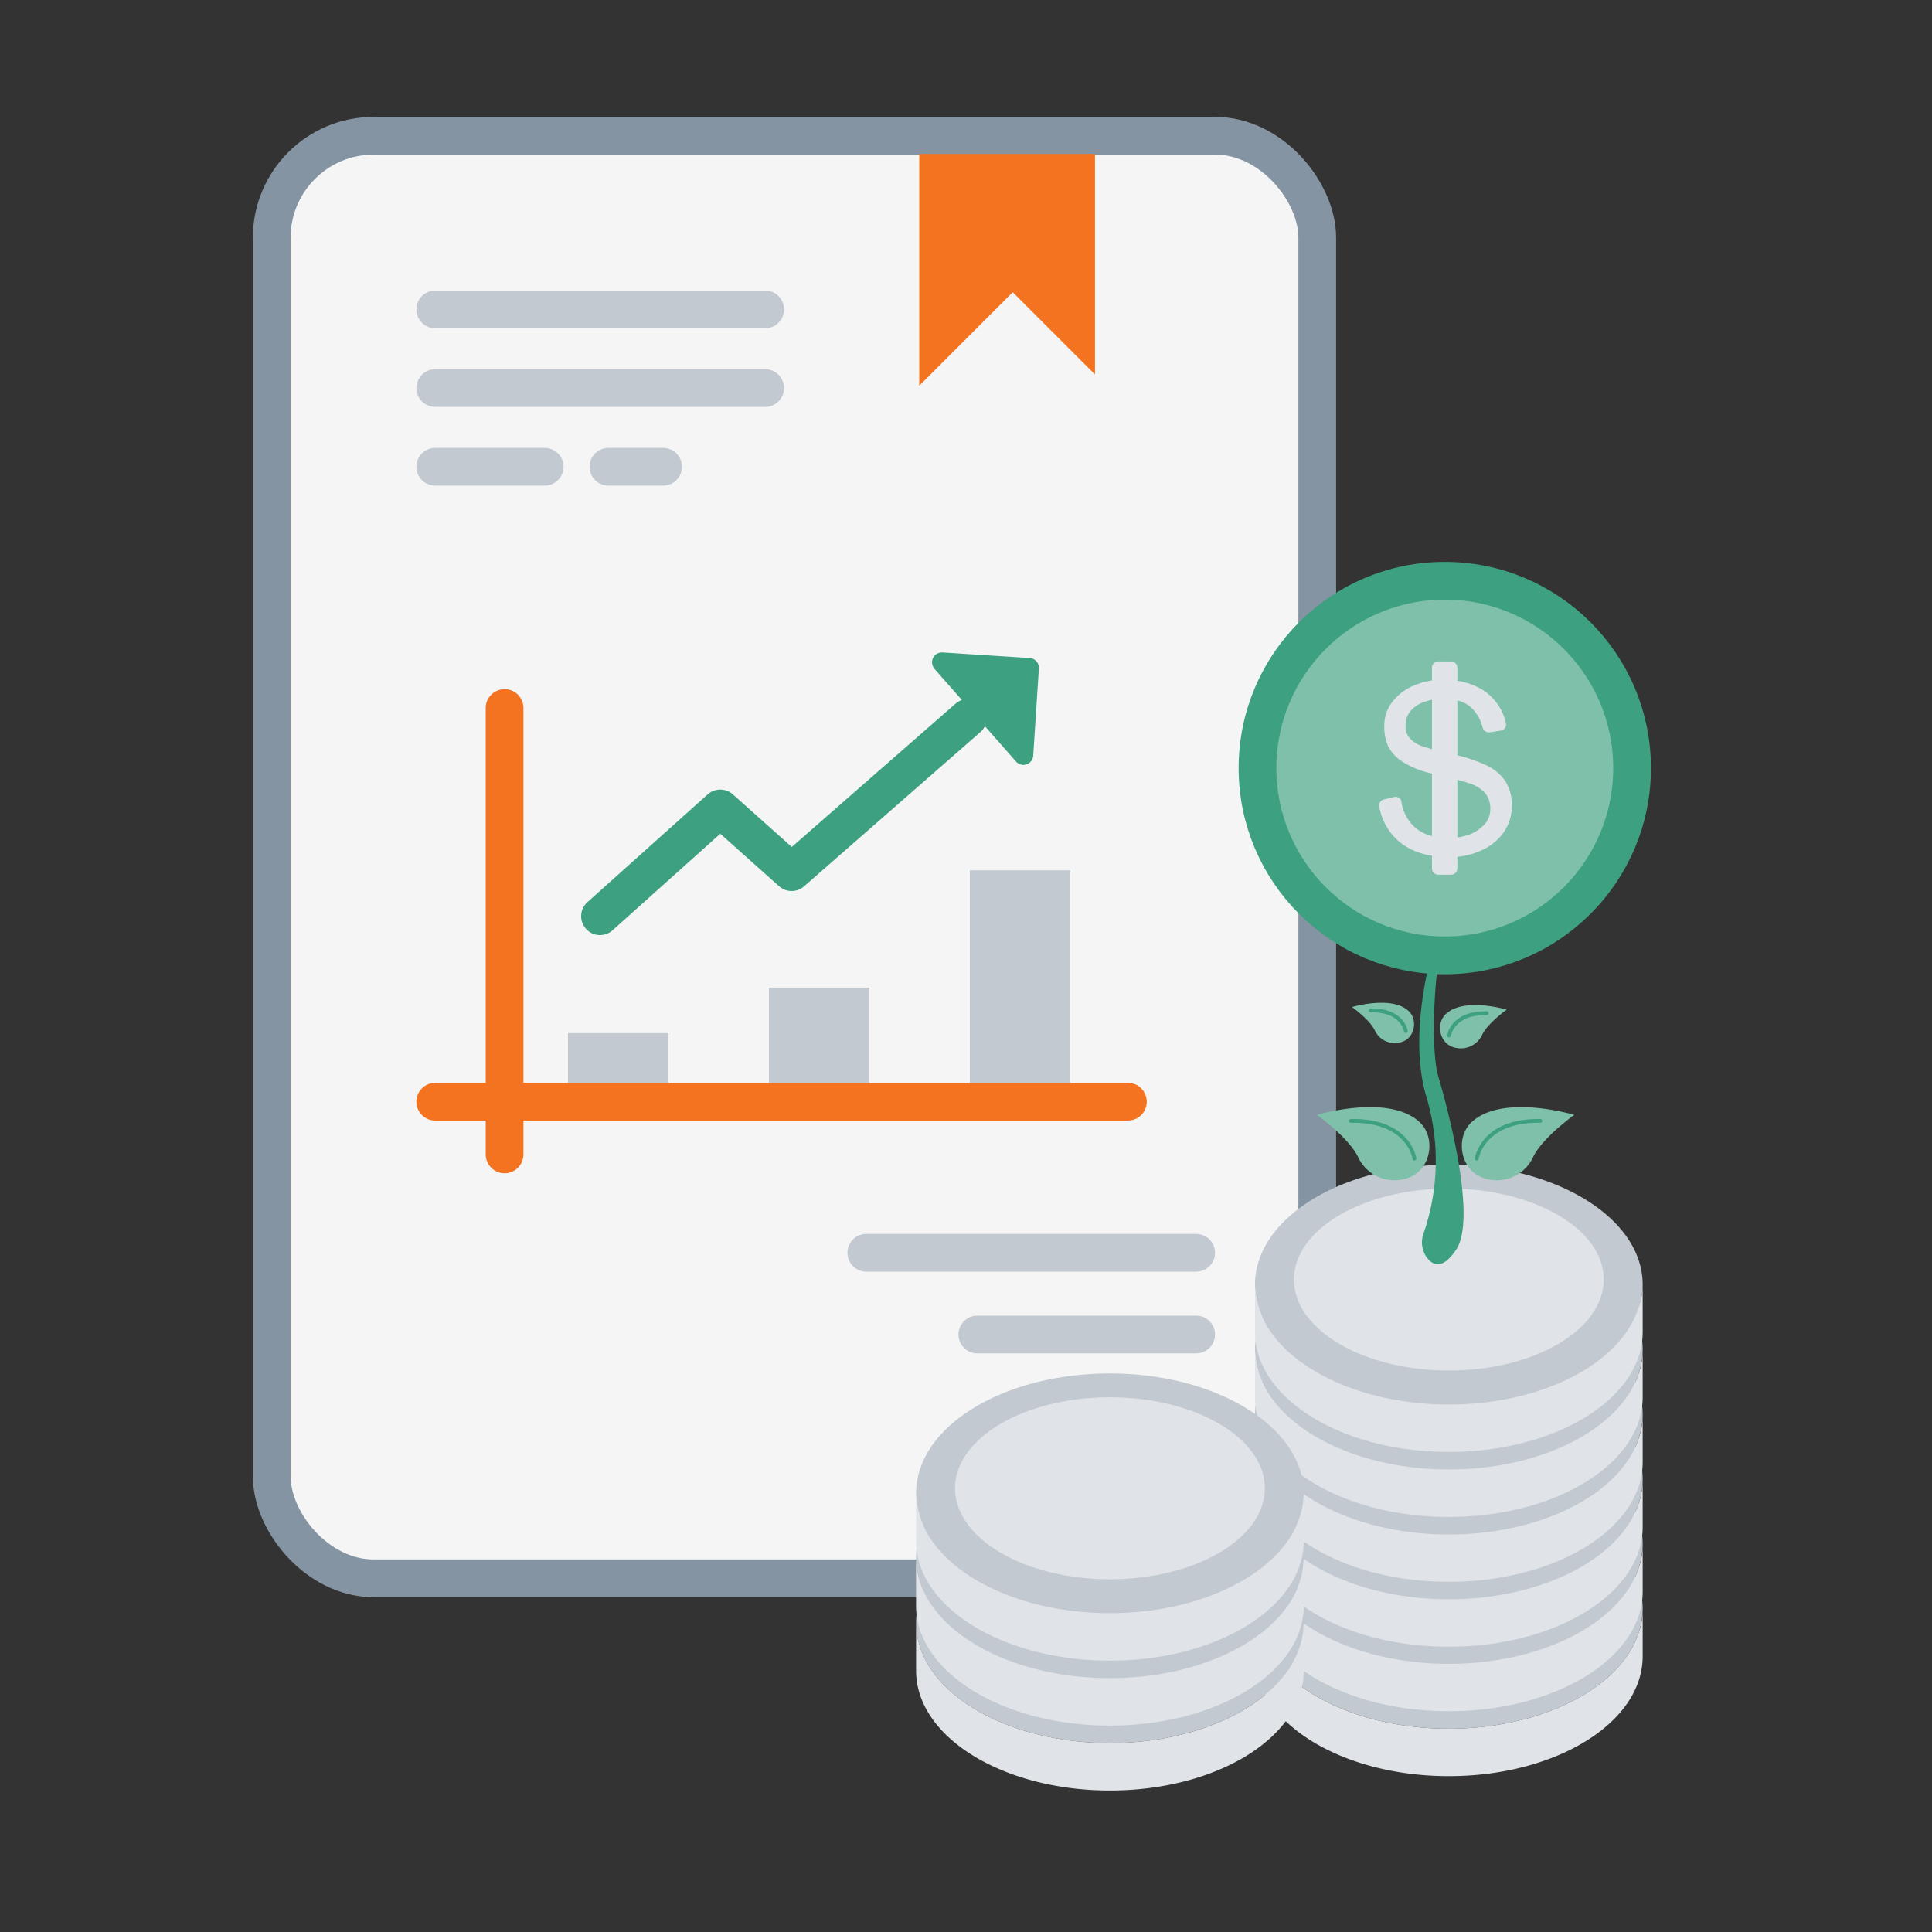 <?xml version="1.0" encoding="UTF-8"?>
<svg xmlns="http://www.w3.org/2000/svg" id="Layer_1" data-name="Layer 1" viewBox="0 0 1024 1024">
  <rect x="0" y="0" width="1024" height="1024" fill="#333333" stroke="none"/>
  <defs>
    <style>.cls-1,.cls-8{fill:#f5f5f5;}.cls-1{stroke:#8594a2;}.cls-1,.cls-11,.cls-12,.cls-3,.cls-4,.cls-6{stroke-linecap:round;stroke-linejoin:round;}.cls-1,.cls-12,.cls-3,.cls-4,.cls-6{stroke-width:20px;}.cls-2{fill:#f37321;}.cls-11,.cls-3,.cls-4,.cls-6{fill:none;}.cls-3{stroke:#f37321;}.cls-11,.cls-12,.cls-4{stroke:#3da080;}.cls-5{fill:#3da080;}.cls-6{stroke:#c2c9d1;}.cls-7{fill:#c2c9d1;}.cls-9{fill:#e0e4e8;}.cls-10,.cls-12{fill:#7ec0aa;}.cls-11{stroke-width:2px;}</style>
  </defs>
  <rect class="cls-1" x="144.03" y="71.96" width="554.14" height="764.57" rx="54"></rect>
  <polygon class="cls-2" points="580.36 81.59 580.36 198.49 536.76 154.9 487.22 204.44 487.22 81.59 580.36 81.59"></polygon>
  <line class="cls-3" x1="267.43" y1="375.26" x2="267.43" y2="611.85"></line>
  <polyline class="cls-4" points="318.01 485.62 381.75 428.49 419.58 462.26 513.03 380.49"></polyline>
  <path class="cls-5" d="M495.27,354.48l43.2,49.1a5.21,5.21,0,0,0,9.16-3.11l3-46.16a5.21,5.21,0,0,0-4.86-5.54h0l-46.15-2.95a5.21,5.21,0,0,0-4.29,8.66Z"></path>
  <path class="cls-6" d="M230.69,164H405.55"></path>
  <path class="cls-6" d="M230.69,205.68H405.55"></path>
  <path class="cls-6" d="M230.69,247.39h58"></path>
  <path class="cls-6" d="M322.47,247.39h29"></path>
  <path class="cls-6" d="M459.16,664H634"></path>
  <path class="cls-6" d="M518,707.32H634"></path>
  <rect class="cls-7" x="301.05" y="547.56" width="53.25" height="31.64"></rect>
  <rect class="cls-8" x="354.31" y="491.73" width="53.25" height="87.46"></rect>
  <rect class="cls-7" x="407.54" y="523.45" width="53.25" height="55.74"></rect>
  <rect class="cls-8" x="460.79" y="489.19" width="53.25" height="90"></rect>
  <rect class="cls-7" x="514.04" y="461.28" width="53.25" height="117.91"></rect>
  <line class="cls-3" x1="230.69" y1="583.93" x2="597.8" y2="583.93"></line>
  <path class="cls-7" d="M870.65,852.68a42,42,0,0,1-2.12,12.63,45.75,45.75,0,0,1-6.38,12.63c-15.75,22.54-52.12,38.3-94.24,38.3s-78.46-15.76-94.22-38.3a45.47,45.47,0,0,1-6.38-12.63,41.72,41.72,0,0,1-2.13-12.63c0-35.14,45.94-63.49,102.73-63.49S870.65,817.78,870.65,852.68Z"></path>
  <ellipse class="cls-7" cx="767.91" cy="850.02" rx="82.11" ry="48.23"></ellipse>
  <path class="cls-9" d="M870.65,852.68v25.21c0,35.13-45.94,63.49-102.74,63.49S665.18,913,665.18,877.89V852.68a41.72,41.72,0,0,0,2.13,12.63,45.47,45.47,0,0,0,6.38,12.63c15.73,22.54,52.11,38.3,94.22,38.3s78.47-15.76,94.24-38.3a45.75,45.75,0,0,0,6.38-12.63A35.48,35.48,0,0,0,870.65,852.68Z"></path>
  <path class="cls-7" d="M870.65,818.3a42,42,0,0,1-2.12,12.63,45.75,45.75,0,0,1-6.38,12.63c-15.75,22.55-52.12,38.3-94.24,38.3s-78.46-15.75-94.22-38.3a45.47,45.47,0,0,1-6.38-12.63,41.72,41.72,0,0,1-2.13-12.63c0-35.15,45.94-63.5,102.73-63.5S870.65,783.37,870.65,818.3Z"></path>
  <ellipse class="cls-7" cx="767.91" cy="815.84" rx="82.11" ry="48.23"></ellipse>
  <path class="cls-9" d="M870.65,818.3v25.17c0,35.14-45.94,63.5-102.74,63.5s-102.73-28.36-102.73-63.5V818.3a41.72,41.72,0,0,0,2.13,12.63,45.47,45.47,0,0,0,6.38,12.63c15.73,22.55,52.11,38.3,94.22,38.3s78.47-15.75,94.24-38.3a45.75,45.75,0,0,0,6.38-12.63A35.48,35.48,0,0,0,870.65,818.3Z"></path>
  <path class="cls-7" d="M870.65,784.09a42.08,42.08,0,0,1-2.12,12.64,46,46,0,0,1-6.38,12.63c-15.75,22.53-52.12,38.29-94.24,38.29s-78.46-15.76-94.22-38.29a45.75,45.75,0,0,1-6.38-12.63,41.78,41.78,0,0,1-2.13-12.64c0-35.13,45.94-63.49,102.73-63.49S870.65,749,870.65,784.09Z"></path>
  <ellipse class="cls-7" cx="767.91" cy="781.43" rx="82.11" ry="48.23"></ellipse>
  <path class="cls-9" d="M870.65,784.09V809.3c0,35.14-45.94,63.49-102.74,63.49S665.18,844.44,665.18,809.3V784.09a41.78,41.78,0,0,0,2.13,12.64,45.75,45.75,0,0,0,6.38,12.63c15.73,22.53,52.11,38.29,94.22,38.29s78.47-15.76,94.24-38.29a46,46,0,0,0,6.38-12.63A37.49,37.49,0,0,0,870.65,784.09Z"></path>
  <path class="cls-7" d="M870.65,749.68a42.08,42.08,0,0,1-2.12,12.64A46,46,0,0,1,862.15,775c-15.75,22.54-52.12,38.3-94.24,38.3s-78.46-15.76-94.22-38.3a45.47,45.47,0,0,1-6.38-12.63,41.78,41.78,0,0,1-2.13-12.64c0-35.14,45.94-63.5,102.73-63.5S870.65,714.54,870.65,749.68Z"></path>
  <ellipse class="cls-7" cx="767.91" cy="747.01" rx="82.11" ry="48.23"></ellipse>
  <path class="cls-9" d="M870.65,749.68v25.2c0,35.15-45.94,63.5-102.74,63.5S665.18,810,665.18,774.88v-25.2a41.78,41.78,0,0,0,2.13,12.64A45.47,45.47,0,0,0,673.69,775c15.73,22.54,52.11,38.3,94.22,38.3s78.47-15.76,94.24-38.3a46,46,0,0,0,6.38-12.63A37.49,37.49,0,0,0,870.65,749.68Z"></path>
  <path class="cls-7" d="M870.65,715.3a42.07,42.07,0,0,1-2.12,12.63,46,46,0,0,1-6.38,12.63c-15.75,22.53-52.12,38.29-94.24,38.29s-78.46-15.76-94.22-38.29a45.47,45.47,0,0,1-6.38-12.63,41.77,41.77,0,0,1-2.13-12.63c0-35.14,45.94-63.5,102.73-63.5S870.65,680.13,870.65,715.3Z"></path>
  <ellipse class="cls-7" cx="767.91" cy="712.6" rx="82.11" ry="48.23"></ellipse>
  <path class="cls-9" d="M870.65,715.3v25.2c0,35.14-45.94,63.5-102.74,63.5s-102.73-28.36-102.73-63.5V715.3a41.77,41.77,0,0,0,2.13,12.63,45.47,45.47,0,0,0,6.38,12.63c15.73,22.53,52.11,38.29,94.22,38.29s78.47-15.76,94.24-38.29a46,46,0,0,0,6.38-12.63A36.43,36.43,0,0,0,870.65,715.3Z"></path>
  <path class="cls-7" d="M870.65,680.86a42,42,0,0,1-2.12,12.63,45.89,45.89,0,0,1-6.38,12.63c-15.75,22.55-52.12,38.3-94.24,38.3s-78.46-15.75-94.22-38.3a45.47,45.47,0,0,1-6.38-12.63,41.72,41.72,0,0,1-2.13-12.63c0-35.15,45.94-63.51,102.73-63.51S870.65,645.71,870.65,680.86Z"></path>
  <ellipse class="cls-9" cx="767.91" cy="678.18" rx="82.11" ry="48.23"></ellipse>
  <path class="cls-9" d="M870.65,680.86v25.19c0,35.15-45.94,63.51-102.74,63.51S665.18,741.2,665.18,706.05V680.86a41.72,41.72,0,0,0,2.13,12.63,45.47,45.47,0,0,0,6.38,12.63c15.73,22.55,52.11,38.3,94.22,38.3s78.47-15.75,94-38.3a45.61,45.61,0,0,0,6.38-12.63A36.49,36.49,0,0,0,870.65,680.86Z"></path>
  <path class="cls-7" d="M691,860.3a42,42,0,0,1-2.12,12.63,45.42,45.42,0,0,1-6.39,12.64c-15.73,22.53-52.11,38.28-94.22,38.28s-78.47-15.75-94.24-38.28a46,46,0,0,1-6.38-12.64,42.34,42.34,0,0,1-2.12-12.63c0-35.14,45.94-63.49,102.74-63.49S691,825.16,691,860.3Z"></path>
  <ellipse class="cls-7" cx="588.29" cy="857.64" rx="82.11" ry="48.23"></ellipse>
  <path class="cls-9" d="M691,860.3v25.21C691,920.64,645.08,949,588.29,949s-102.74-28.36-102.74-63.49V860.3a42.34,42.34,0,0,0,2.12,12.63,46,46,0,0,0,6.38,12.64c15.75,22.53,52.12,38.28,94.24,38.28s78.46-15.75,94.22-38.28a45.42,45.42,0,0,0,6.39-12.64A36.39,36.39,0,0,0,691,860.3Z"></path>
  <path class="cls-7" d="M691,825.88a42,42,0,0,1-2.12,12.63,45.42,45.42,0,0,1-6.39,12.64c-15.73,22.54-52.11,38.29-94.22,38.29s-78.47-15.75-94.24-38.29a46,46,0,0,1-6.38-12.64,42.34,42.34,0,0,1-2.12-12.63c0-35.14,45.94-63.49,102.74-63.49S691,791,691,825.88Z"></path>
  <ellipse class="cls-7" cx="588.29" cy="823.22" rx="82.11" ry="48.23"></ellipse>
  <path class="cls-9" d="M691,825.88v25.21c0,35.15-45.94,63.5-102.73,63.5s-102.74-28.35-102.74-63.5V825.88a42.34,42.34,0,0,0,2.12,12.63,46,46,0,0,0,6.38,12.64c15.75,22.54,52.12,38.29,94.24,38.29s78.46-15.75,94.22-38.29a45.42,45.42,0,0,0,6.39-12.64A36.39,36.39,0,0,0,691,825.88Z"></path>
  <path class="cls-7" d="M691,791.47a42,42,0,0,1-2.12,12.63,45.42,45.42,0,0,1-6.39,12.64C666.78,839.27,630.4,855,588.29,855s-78.47-15.75-94.24-38.28a46,46,0,0,1-6.38-12.64,42.34,42.34,0,0,1-2.12-12.63c0-35.14,45.94-63.49,102.74-63.49S691,756.58,691,791.47Z"></path>
  <ellipse class="cls-9" cx="588.29" cy="788.81" rx="82.11" ry="48.23"></ellipse>
  <path class="cls-9" d="M691,791.47v25.21c0,35.14-45.94,63.49-102.73,63.49s-102.74-28.35-102.74-63.49V791.47a42.34,42.34,0,0,0,2.12,12.63,46,46,0,0,0,6.38,12.64C509.8,839.27,546.17,855,588.29,855s78.46-15.75,94.22-38.28a45.42,45.42,0,0,0,6.39-12.64A36.39,36.39,0,0,0,691,791.47Z"></path>
  <path class="cls-5" d="M766.79,479.42s-23.58,59.3-10.72,102.17a117.76,117.76,0,0,1-1.53,72.07,13.73,13.73,0,0,0,2.17,13.44c3.21,3.82,8.23,5.5,15.08-4.77,11.55-17.33-5.71-79-9.35-91.42a42.15,42.15,0,0,1-1.34-6.29C759.81,554.94,757.9,527.77,766.79,479.42Z"></path>
  <path class="cls-10" d="M834.41,590.92s-16.93,12-21.93,22.53a21.16,21.16,0,0,1-28.18,10.08c-10.57-5-12.83-21-4.22-28.87C796.53,579.52,834.41,590.92,834.41,590.92Z"></path>
  <path class="cls-11" d="M782.69,614.1s2.85-20.54,33.76-20"></path>
  <path class="cls-10" d="M698,590.92s16.92,12,21.92,22.53a21.17,21.17,0,0,0,28.19,10.08c10.57-5,12.82-21,4.22-28.87C735.87,579.52,698,590.92,698,590.92Z"></path>
  <path class="cls-11" d="M749.71,614.1s-2.86-20.54-33.76-20"></path>
  <path class="cls-10" d="M798.58,535.13s-10,7.08-13,13.33a12.53,12.53,0,0,1-16.69,6c-6.25-3-7.59-12.4-2.5-17.09C776.16,528.38,798.58,535.13,798.58,535.13Z"></path>
  <path class="cls-11" d="M768,548.85s1.69-12.16,20-11.84"></path>
  <path class="cls-10" d="M716.6,533.76s9.34,6.6,12.09,12.42a11.68,11.68,0,0,0,15.55,5.56c5.83-2.75,7.07-11.56,2.33-15.92C737.49,527.47,716.6,533.76,716.6,533.76Z"></path>
  <path class="cls-11" d="M745.13,546.54s-1.58-11.33-18.62-11"></path>
  <circle class="cls-12" cx="765.77" cy="407.09" r="99.27"></circle>
  <path class="cls-9" d="M789.84,388.09a3.4,3.4,0,0,1-4-2.38,22,22,0,0,0-6.49-11.08q-5.24-4.29-14.25-4.28a29.23,29.23,0,0,0-10.45,1.74,16.18,16.18,0,0,0-7.13,4.91,11.54,11.54,0,0,0-2.54,7.44,9.43,9.43,0,0,0,2.38,7,15.75,15.75,0,0,0,7.12,4.27,133.32,133.32,0,0,0,13.62,3.64,84.19,84.19,0,0,1,19.46,6.19,24.55,24.55,0,0,1,10.45,8.71,23.94,23.94,0,0,1,3.32,12.82,24.44,24.44,0,0,1-4.28,14,28.73,28.73,0,0,1-11.68,9.57,39.37,39.37,0,0,1-16.95,3.65q-16.4,0-26.12-7.62a31.54,31.54,0,0,1-11.25-19,3.29,3.29,0,0,1,2.46-3.94h.08l5.23-1.27a3.16,3.16,0,0,1,3.91,2.19,1.21,1.21,0,0,1,.05.18v.32a22.94,22.94,0,0,0,7.12,13.33c4.28,3.81,10.29,5.71,17.89,5.71a32.74,32.74,0,0,0,11.09-1.9,21.4,21.4,0,0,0,8-5.42,12,12,0,0,0,3-7.77,13,13,0,0,0-2.85-8.89,19,19,0,0,0-8.39-5.07,128,128,0,0,0-13.46-3.65c-3.48-.79-5.86-1.42-7.28-1.74a48.18,48.18,0,0,1-14.7-6.12,21.48,21.48,0,0,1-7.45-8.07,25.84,25.84,0,0,1-2.05-11,20.24,20.24,0,0,1,4.12-12.35,27.69,27.69,0,0,1,11.23-8.71,37.64,37.64,0,0,1,16-3.18,39.86,39.86,0,0,1,16.62,3.18,27.8,27.8,0,0,1,16.47,19.79,3.28,3.28,0,0,1-2.47,3.94l-.07,0h0Z"></path>
  <path class="cls-9" d="M769.1,463.61h-6.82a3.34,3.34,0,0,1-3.32-3.32h0V353.89a3.35,3.35,0,0,1,3.32-3.33h6.82a3.34,3.34,0,0,1,3.32,3.33v106.4A3.34,3.34,0,0,1,769.1,463.61Z"></path>
</svg>

